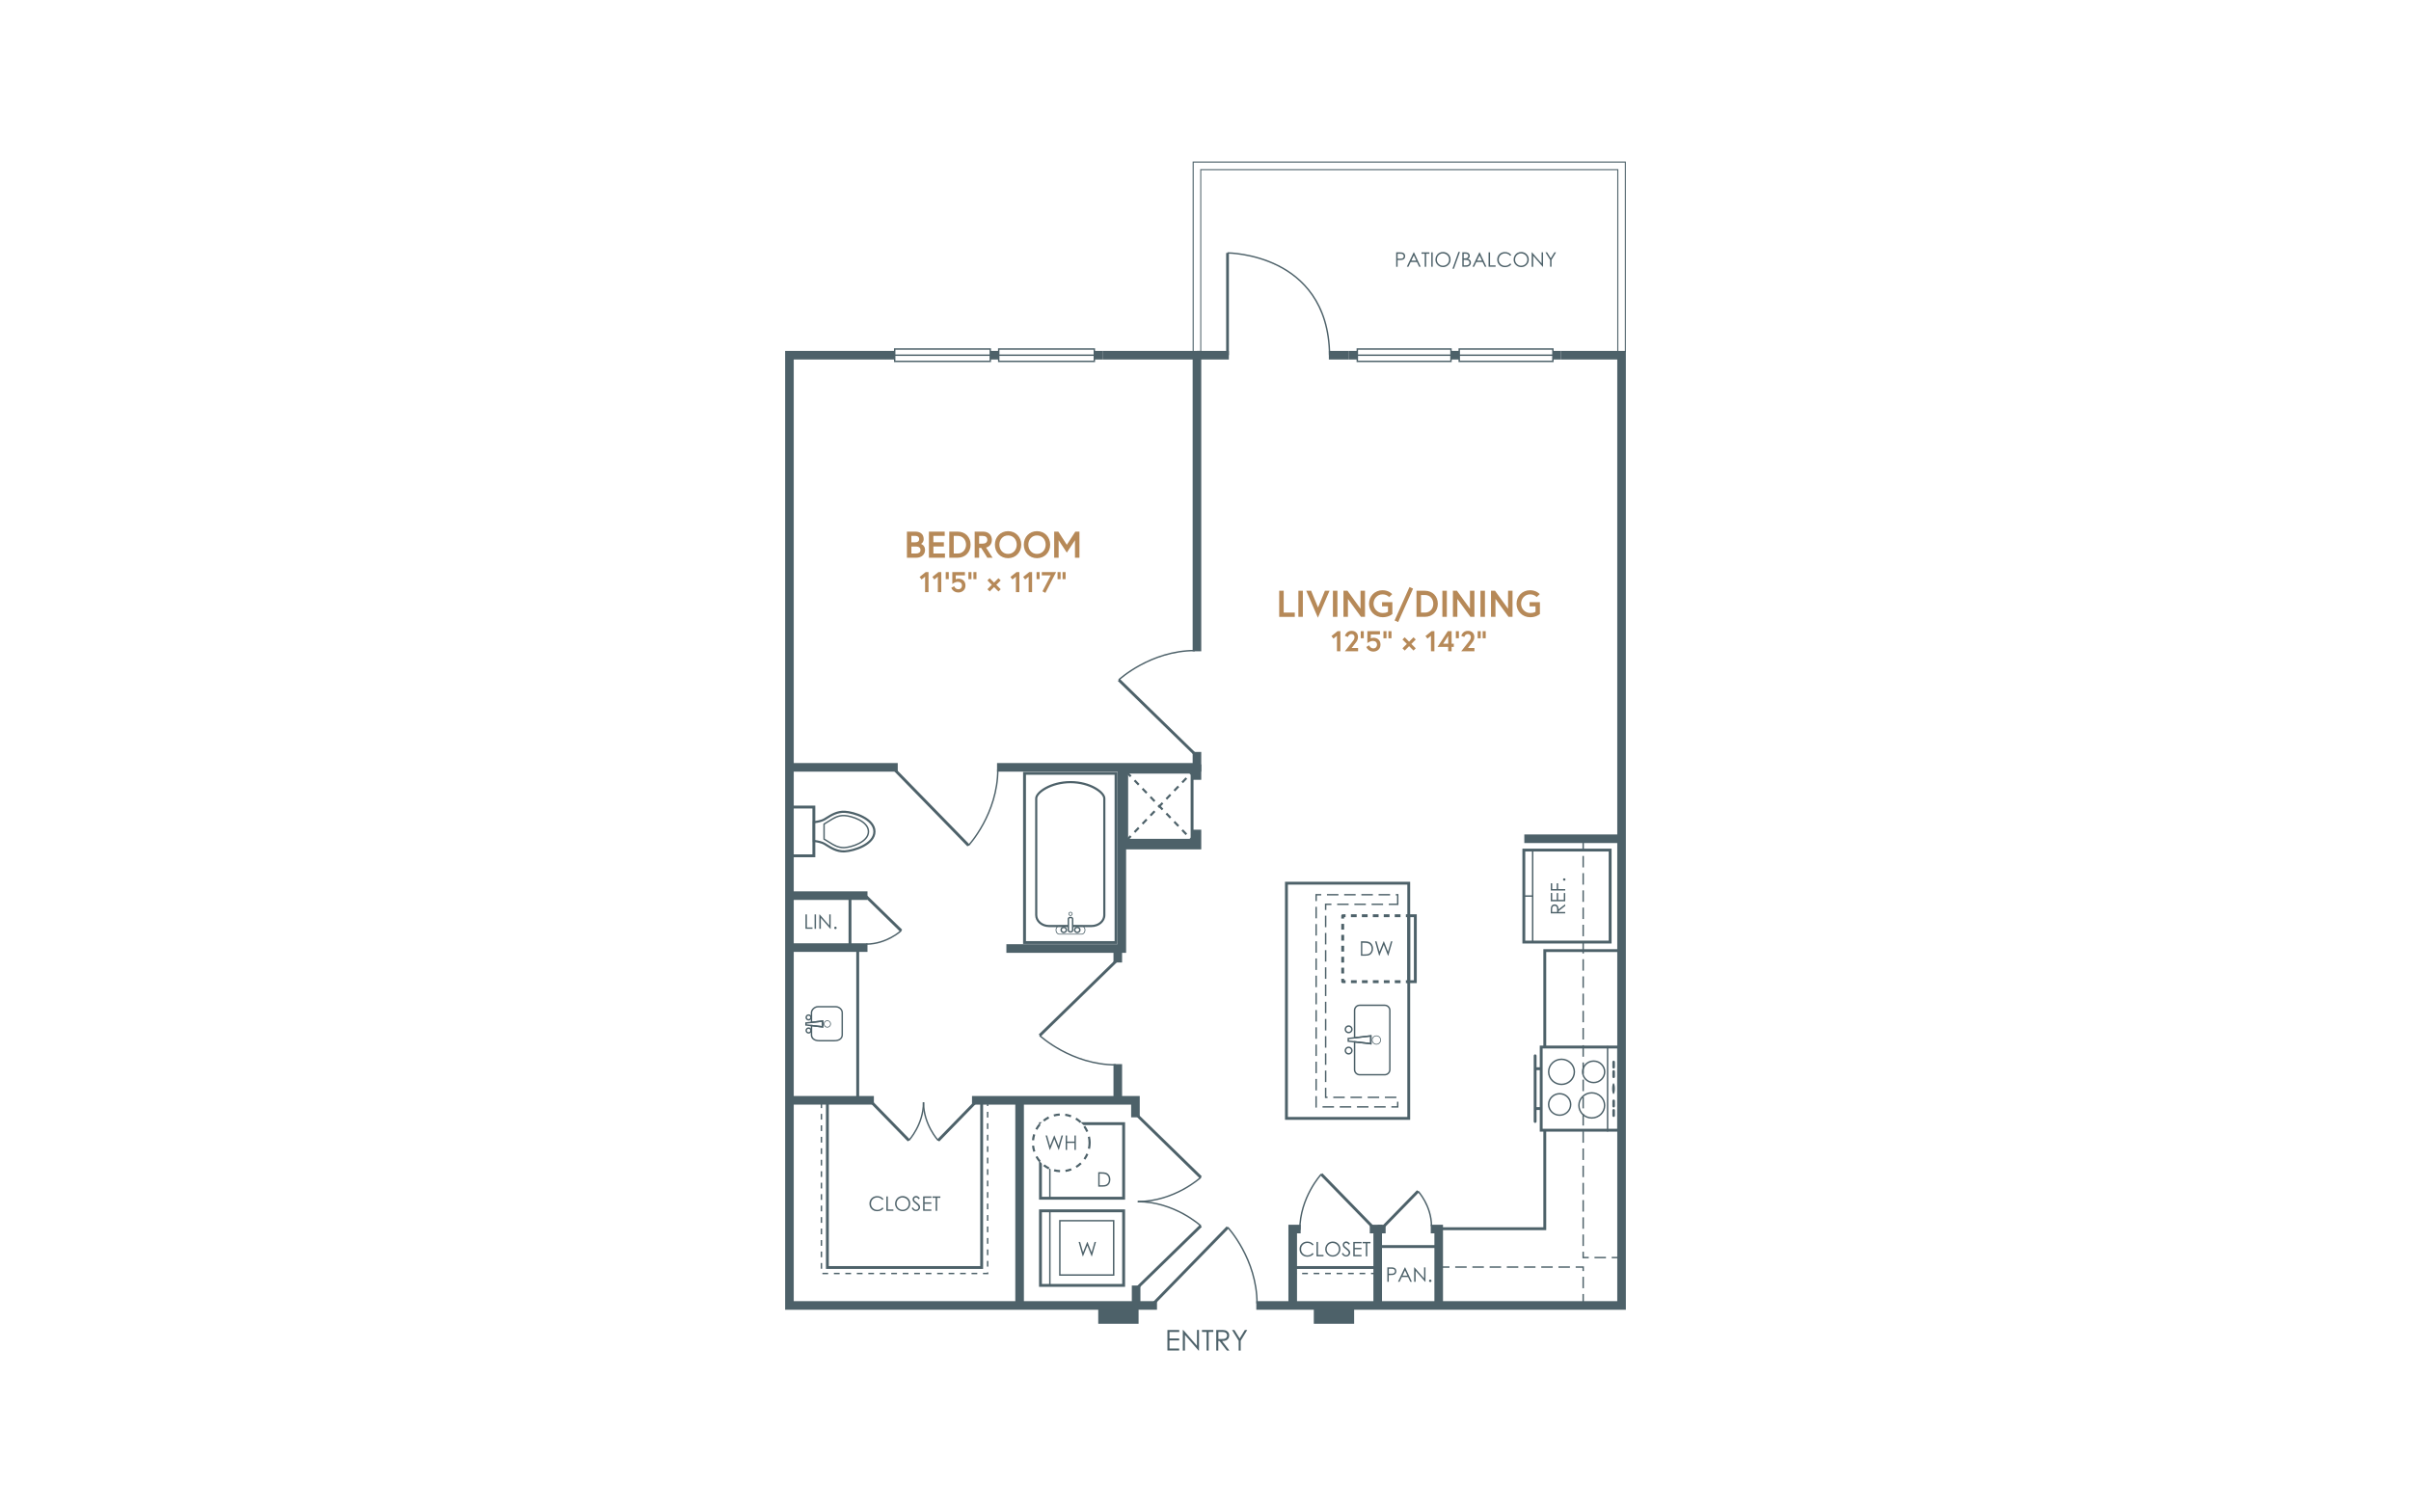 <?xml version="1.0" encoding="UTF-8"?><svg id="Layer_1" xmlns="http://www.w3.org/2000/svg" viewBox="0 0 998 626"><rect x="-15" y="-13" width="1028" height="652" style="fill:#fff; stroke-width:0px;"/><g id="Color_Items"><polygon points="497.03 145.55 497.03 70.24 669.65 70.24 669.65 145.55 672.79 145.55 672.79 67.11 493.89 67.11 493.89 145.55 497.03 145.55" style="fill:#fff; stroke-width:0px;"/><path d="M673,145.77h-3.56v-75.32h-172.2v75.32h-3.56v-78.88h179.32v78.88ZM669.87,145.34h2.71v-78.01h-178.46v78.01h2.71v-75.32h173.05v75.32Z" style="fill:#4d6169; stroke-width:0px;"/><rect x="385.02" y="463.64" width="22.04" height="1.19" transform="translate(-212.85 424.01) rotate(-45.75)" style="fill:#4d6169; stroke-width:0px;"/><path d="M388.13,472.33c-.06-.06-6.16-6.66-6.16-15.99h.59c0,9.09,5.94,15.52,6,15.59l-.43.41Z" style="fill:#4d6169; stroke-width:0px;"/><rect x="367.91" y="453.22" width="1.19" height="22.04" transform="translate(-219.43 389.14) rotate(-44.28)" style="fill:#4d6169; stroke-width:0px;"/><path d="M376.41,472.33l-.43-.41c.06-.06,6-6.5,6-15.59h.59c0,9.33-6.1,15.93-6.16,15.99Z" style="fill:#4d6169; stroke-width:0px;"/><path d="M569.75,432.45c-1.04,0-1.89-.85-1.89-1.89s.85-1.89,1.89-1.89,1.89.85,1.89,1.89-.85,1.89-1.89,1.89ZM569.75,428.96c-.88,0-1.6.72-1.6,1.6s.72,1.6,1.6,1.6,1.6-.72,1.6-1.6-.72-1.6-1.6-1.6Z" style="fill:#4d6169; stroke-width:0px;"/><path d="M558.24,436.57c-.91,0-1.65-.74-1.65-1.65s.74-1.65,1.65-1.65,1.65.74,1.65,1.65-.74,1.65-1.65,1.65ZM558.24,433.86c-.58,0-1.06.47-1.06,1.06s.47,1.06,1.06,1.06,1.06-.47,1.06-1.06-.47-1.06-1.06-1.06Z" style="fill:#4d6169; stroke-width:0px;"/><path d="M558.24,427.77c-.91,0-1.65-.74-1.65-1.65s.74-1.65,1.65-1.65,1.65.74,1.65,1.65-.74,1.65-1.65,1.65ZM558.24,425.06c-.58,0-1.06.47-1.06,1.06s.47,1.06,1.06,1.06,1.06-.47,1.06-1.06-.47-1.06-1.06-1.06Z" style="fill:#4d6169; stroke-width:0px;"/><path d="M573.2,445.22h-10.39c-1.32,0-2.4-1.08-2.4-2.4v-11.86l6.72.77v-2.56l-6.72.78v-11.68c0-1.32,1.08-2.4,2.4-2.4h10.39c1.32,0,2.4,1.08,2.4,2.4v24.55c0,1.32-1.08,2.4-2.4,2.4ZM561.01,431.63v11.2c0,.99.81,1.8,1.8,1.8h10.39c1,0,1.81-.81,1.81-1.8v-24.55c0-1-.81-1.81-1.81-1.81h-10.39c-.99,0-1.8.81-1.8,1.81v11.02l6.72-.78v3.9l-6.72-.77Z" style="fill:#4d6169; stroke-width:0px;"/><polygon points="560.68 431.6 557.79 431.28 557.79 429.67 560.68 429.33 560.75 429.92 558.39 430.19 558.39 430.74 560.75 431.01 560.68 431.6" style="fill:#4d6169; stroke-width:0px;"/><polygon points="567.73 432.41 560.68 431.6 560.75 431.01 567.14 431.75 567.14 429.18 560.75 429.92 560.68 429.33 567.73 428.52 567.73 432.41" style="fill:#4d6169; stroke-width:0px;"/><rect x="581.95" y="405.81" width="1.19" height="1.19" style="fill:#4d6169; stroke-width:0px;"/><path d="M579.68,406.99h-2.27s-.06-.02-.06-.06v-1.07s.02-.06.06-.06h2.27s.06.02.06.06v1.07s-.02.06-.06.06ZM575.15,406.99h-2.27s-.06-.02-.06-.06v-1.07s.02-.06.06-.06h2.27s.06.02.06.06v1.07s-.02.06-.06.06ZM570.61,406.99h-2.27s-.06-.02-.06-.06v-1.07s.02-.06.06-.06h2.27s.06.02.06.06v1.07s-.02.06-.06.06ZM566.08,406.99h-2.27s-.06-.02-.06-.06v-1.07s.02-.06.06-.06h2.27s.06.02.06.06v1.07s-.02.06-.06.06ZM561.54,406.99h-2.27s-.06-.02-.06-.06v-1.07s.02-.06.06-.06h2.27s.06.02.06.06v1.07s-.02.06-.06.06Z" style="fill:#4d6169; stroke-width:0px;"/><path d="M556.98,406.99h-1.19c-.33,0-.59-.27-.59-.59v-1.19h1.19v.59h.59v1.19Z" style="fill:#4d6169; stroke-width:0px;"/><path d="M556.33,403h-1.07s-.06-.02-.06-.06v-2.27s.02-.06.06-.06h1.07s.06.02.06.06v2.27s-.02.06-.06.06ZM556.33,398.47h-1.07s-.06-.02-.06-.06v-2.27s.02-.06.06-.06h1.07s.06.02.06.06v2.27s-.02.06-.06.06ZM556.33,393.93h-1.07s-.06-.02-.06-.06v-2.27s.02-.06.06-.06h1.07s.06.02.06.06v2.27s-.02.06-.06.06ZM556.33,389.4h-1.07s-.06-.02-.06-.06v-2.27s.02-.06.06-.06h1.07s.06.02.06.06v2.27s-.02.06-.06.06ZM556.33,384.86h-1.07s-.06-.02-.06-.06v-2.27s.02-.06.06-.06h1.07s.06.02.06.06v2.27s-.02.06-.06.06Z" style="fill:#4d6169; stroke-width:0px;"/><path d="M556.39,380.28h-1.19v-1.19c0-.33.27-.59.59-.59h1.19v1.19h-.59v.59Z" style="fill:#4d6169; stroke-width:0px;"/><path d="M579.66,379.69h-2.27s-.06-.02-.06-.06v-1.07s.02-.06.06-.06h2.27s.06.02.06.06v1.07s-.02.06-.06.06ZM575.12,379.69h-2.27s-.06-.02-.06-.06v-1.07s.02-.06.06-.06h2.27s.06.02.06.06v1.07s-.02.06-.06.06ZM570.59,379.69h-2.27s-.06-.02-.06-.06v-1.07s.02-.06.06-.06h2.27s.06.02.06.06v1.07s-.02.06-.06.06ZM566.05,379.69h-2.27s-.06-.02-.06-.06v-1.07s.02-.06.06-.06h2.27s.06.02.06.06v1.07s-.02.06-.06.06ZM561.52,379.69h-2.27s-.06-.02-.06-.06v-1.07s.02-.06.06-.06h2.27s.06.02.06.06v1.07s-.02.06-.06.06Z" style="fill:#4d6169; stroke-width:0px;"/><rect x="581.95" y="378.5" width="1.19" height="1.19" style="fill:#4d6169; stroke-width:0px;"/><path d="M586.45,406.99h-3.91v-28.49h3.91v28.49ZM583.73,405.81h1.53v-26.12h-1.53v26.12Z" style="fill:#4d6169; stroke-width:0px;"/><path d="M563.34,395.65v-5.97h1.23c.89,0,1.54.07,1.95.21.58.2,1.03.56,1.35,1.06.32.5.49,1.09.49,1.79,0,.59-.13,1.13-.39,1.58-.26.45-.59.8-1.01,1.01s-.99.32-1.73.32h-1.9.01ZM563.91,395.1h.69c.82,0,1.4-.05,1.72-.15.45-.14.81-.4,1.06-.78s.38-.84.38-1.39-.14-1.07-.42-1.47-.66-.69-1.16-.84c-.37-.12-.99-.17-1.85-.17h-.43v4.82h.01Z" style="fill:#4d6169; stroke-width:0px;"/><path d="M569.18,389.69h.62l1.22,4.3,1.71-4.3h.12l1.69,4.3,1.23-4.3h.61l-1.71,5.97h-.11l-1.77-4.51-1.8,4.51h-.11l-1.7-5.97h0Z" style="fill:#4d6169; stroke-width:0px;"/><path d="M583.72,463.59h-51.81v-98.55h51.81v98.55ZM533.1,462.4h49.44v-96.18h-49.44v96.18h0Z" style="fill:#4d6169; stroke-width:0px;"/><path d="M578.86,458.53h-2.92v-.59h2.33v-1.83h.59v2.42ZM573.57,458.53h-4.75v-.59h4.75v.59ZM566.45,458.53h-4.75v-.59h4.75v.59ZM559.32,458.53h-4.75v-.59h4.75v.59ZM552.2,458.53h-4.75v-.59h4.75v.59ZM545.08,458.53h-.59v-4.75h.59v4.75ZM578.01,454.59h-4.75v-.59h4.75v.59ZM570.89,454.59h-4.75v-.59h4.75v.59ZM563.76,454.59h-4.75v-.59h4.75v.59ZM556.64,454.59h-4.75v-.59h4.75v.59ZM549.52,454.59h-1.08v-4.26h.59v3.67h.49v.59ZM545.09,451.41h-.59v-4.75h.59v4.75ZM549.03,447.95h-.59v-4.75h.59v4.75ZM545.09,444.28h-.59v-4.75h.59v4.75ZM549.03,440.83h-.59v-4.75h.59v4.75ZM545.09,437.16h-.59v-4.75h.59v4.75ZM549.03,433.71h-.59v-4.75h.59v4.75ZM545.09,430.04h-.59v-4.75h.59v4.75ZM549.03,426.58h-.59v-4.75h.59v4.75ZM545.09,422.91h-.59v-4.75h.59v4.75ZM549.03,419.46h-.59v-4.75h.59v4.75ZM545.09,415.79h-.59v-4.75h.59v4.75ZM549.03,412.34h-.59v-4.75h.59v4.75ZM545.09,408.67h-.59v-4.75h.59v4.75ZM549.03,405.21h-.59v-4.75h.59v4.75ZM545.09,401.54h-.59v-4.75h.59v4.75ZM549.03,398.09h-.59v-4.75h.59v4.75ZM545.09,394.42h-.59v-4.75h.59v4.75ZM549.03,390.97h-.59v-4.75h.59v4.75ZM545.09,387.3h-.59v-4.75h.59v4.75ZM549.03,383.84h-.59v-4.75h.59v4.75ZM545.09,380.17h-.59v-4.75h.59v4.75ZM549.03,376.72h-.59v-2.65h2.69v.59h-2.1v2.05ZM578.86,374.66h-3.99v-.59h3.4v-3.36h-.5v-.59h1.09v4.55ZM572.5,374.66h-4.75v-.59h4.75v.59ZM565.38,374.66h-4.75v-.59h4.75v.59ZM558.25,374.66h-4.75v-.59h4.75v.59ZM545.09,373.05h-.59v-2.93h2.41v.59h-1.82v2.34ZM575.4,370.71h-4.75v-.59h4.75v.59ZM568.27,370.71h-4.75v-.59h4.75v.59ZM561.15,370.71h-4.75v-.59h4.75v.59ZM554.03,370.71h-4.75v-.59h4.75v.59Z" style="fill:#4d6169; stroke-width:0px;"/><path d="M462.55,390.79h-39.06v-71.23h39.06v71.23ZM424.68,389.6h36.69v-68.86h-36.69v68.86Z" style="fill:#4d6169; stroke-width:0px;"/><path d="M447.72,386.88h-9.2c-.86,0-1.56-.83-1.56-1.86s.7-1.86,1.56-1.86h3.79v.3h-3.79c-.7,0-1.26.7-1.26,1.56s.57,1.56,1.26,1.56h9.2c.69,0,1.25-.7,1.25-1.56s-.56-1.56-1.25-1.56h-3.75v-.3h3.75c.85,0,1.55.83,1.55,1.86s-.7,1.86-1.55,1.86Z" style="fill:#4d6169; stroke-width:0px;"/><path d="M451.8,383.81h-7.79v-.89h7.79c2.69,0,4.87-1.83,4.87-4.08v-48.31c0-2.16-5.73-6.3-13.56-6.3s-13.73,4.14-13.73,6.3v48.31c0,2.25,2.18,4.08,4.86,4.08h7.99v.89h-7.99c-3.17,0-5.75-2.23-5.75-4.97v-48.31c0-2.83,6.28-7.19,14.62-7.19s14.45,4.36,14.45,7.19v48.31c0,2.74-2.59,4.97-5.76,4.97Z" style="fill:#4d6169; stroke-width:0px;"/><path d="M443.12,386.11c-.65,0-1.18-.45-1.18-1.01v-4.67c0-.54.48-.91,1.18-.91s1.18.38,1.18.91v4.67c0,.56-.53,1.01-1.18,1.01ZM443.12,380.11c-.28,0-.58.1-.58.32v4.67c0,.23.27.42.58.42s.58-.19.58-.42v-4.67c0-.22-.3-.32-.58-.32Z" style="fill:#4d6169; stroke-width:0px;"/><path d="M445.91,386.32c-.76,0-1.38-.61-1.38-1.35s.62-1.35,1.38-1.35,1.39.61,1.39,1.35-.62,1.35-1.39,1.35ZM445.91,384.21c-.43,0-.78.34-.78.76s.34.76.78.76.8-.34.8-.76-.36-.76-.8-.76Z" style="fill:#4d6169; stroke-width:0px;"/><path d="M440.32,386.32c-.76,0-1.38-.61-1.38-1.35s.62-1.35,1.38-1.35,1.39.61,1.39,1.35-.62,1.35-1.39,1.35ZM440.32,384.21c-.43,0-.78.34-.78.76s.34.76.78.76.8-.34.8-.76-.36-.76-.8-.76Z" style="fill:#4d6169; stroke-width:0px;"/><path d="M443.12,379.16c-.47,0-.86-.38-.86-.84s.39-.84.86-.84.86.38.86.84-.39.84-.86.84ZM443.12,377.78c-.31,0-.56.24-.56.54s.25.54.56.54.56-.24.56-.54-.25-.54-.56-.54Z" style="fill:#4d6169; stroke-width:0px;"/><path d="M349.24,352.91c-3.1,0-5.42-1.47-7.31-2.66-.26-.16-.5-.32-.74-.46h0c-1.31-.81-3.28-1.1-4.34-1.2l-.4-.04v-8.59l.4-.04c1.06-.1,3.03-.39,4.34-1.19.24-.15.48-.3.74-.46,1.99-1.25,4.46-2.82,7.83-2.65,3.72.18,12.65,2.93,12.65,8.64s-8.93,8.43-12.65,8.62c-.17,0-.35.01-.52.01ZM341.65,349.03c.24.15.49.3.75.47,1.89,1.19,4.24,2.64,7.3,2.51,3.36-.18,11.81-2.73,11.81-7.74s-8.45-7.58-11.81-7.75c-3.11-.15-5.43,1.32-7.31,2.51-.26.16-.51.32-.75.47-1.26.77-2.98,1.12-4.32,1.28v6.97c1.34.16,3.06.51,4.32,1.28Z" style="fill:#4d6169; stroke-width:0px;"/><path d="M337.48,354.88h-10.7v-21.37h10.7v21.37ZM327.97,353.7h8.32v-19h-8.32v19Z" style="fill:#4d6169; stroke-width:0px;"/><path d="M349.19,351.2c-2.5,0-4.38-1.19-5.9-2.15-.2-.13-.39-.25-.58-.36-1.65-1.01-1.75-1.07-1.75-1.07l-.14-.09v-6.53l.13-.09s.11-.07,1.76-1.07c.19-.12.39-.24.59-.37,1.61-1.01,3.58-2.28,6.31-2.13,3,.16,10.18,2.37,10.18,6.93s-7.19,6.77-10.18,6.92c-.14,0-.28.01-.42.01ZM341.41,347.2c.19.11.62.38,1.6.98h0c.19.12.39.24.59.37,1.54.97,3.45,2.18,5.97,2.05,2.74-.14,9.62-2.23,9.62-6.33s-6.88-6.2-9.62-6.34c-2.52-.13-4.43,1.07-5.96,2.04-.21.13-.41.26-.6.37-.99.6-1.42.87-1.6.98v5.88Z" style="fill:#4d6169; stroke-width:0px;"/><path d="M355.63,456.11h-29.44v-64.41h29.44v64.41ZM327.37,454.92h27.07v-62.03h-27.07v62.03Z" style="fill:#4d6169; stroke-width:0px;"/><path d="M345.44,431.13h-6.36c-2.11,0-3.48-1.07-3.48-2.72v-4.18l4.61.53v-1.72l-4.61.53v-4.38c-.01-1.22,1.37-2.72,2.99-2.72h7.33c1.57,0,3,1.3,3,2.72v9.21c0,1.65-1.37,2.72-3.48,2.72ZM336.2,424.9v3.51c0,1.57,1.49,2.13,2.89,2.13h6.36c1.39,0,2.89-.56,2.89-2.13v-9.21c0-1.11-1.15-2.13-2.41-2.13h-7.33c-1.24,0-2.34,1.12-2.41,2.04v.1s0,3.7,0,3.7l4.61-.53v3.05l-4.61-.53Z" style="fill:#4d6169; stroke-width:0px;"/><polygon points="335.86 424.86 333.32 424.57 333.32 423.24 335.86 422.95 335.93 423.54 333.92 423.77 333.92 424.04 335.93 424.27 335.86 424.86" style="fill:#4d6169; stroke-width:0px;"/><polygon points="340.8 425.43 335.86 424.86 335.93 424.27 340.21 424.77 340.21 423.04 335.93 423.54 335.86 422.95 340.8 422.38 340.8 425.43" style="fill:#4d6169; stroke-width:0px;"/><path d="M342.46,425.4c-.83,0-1.5-.67-1.5-1.5s.67-1.5,1.5-1.5,1.5.67,1.5,1.5-.67,1.5-1.5,1.5ZM342.46,422.69c-.66,0-1.21.54-1.21,1.2s.54,1.21,1.21,1.21,1.2-.54,1.2-1.21-.54-1.2-1.2-1.2Z" style="fill:#4d6169; stroke-width:0px;"/><path d="M334.7,422.49c-.71,0-1.29-.58-1.29-1.29s.58-1.29,1.29-1.29,1.29.58,1.29,1.29-.58,1.29-1.29,1.29ZM334.7,420.49c-.38,0-.7.32-.7.7s.32.7.7.7.7-.32.7-.7-.32-.7-.7-.7Z" style="fill:#4d6169; stroke-width:0px;"/><path d="M334.7,427.9c-.71,0-1.29-.58-1.29-1.29s.58-1.29,1.29-1.29,1.29.58,1.29,1.29-.58,1.29-1.29,1.29ZM334.7,425.91c-.38,0-.7.32-.7.7s.32.7.7.7.7-.32.7-.7-.32-.7-.7-.7Z" style="fill:#4d6169; stroke-width:0px;"/><polygon points="573.31 508 572.46 507.17 586.55 492.72 587.4 493.55 573.31 508" style="fill:#4d6169; stroke-width:0px;"/><path d="M592.83,507.59h-.59c0-8.3-5.42-14.19-5.48-14.25l.43-.41c.06.06,5.64,6.11,5.64,14.65Z" style="fill:#4d6169; stroke-width:0px;"/><rect x="365.21" y="368.16" width="1.19" height="20.17" transform="translate(-160.38 375.79) rotate(-45.69)" style="fill:#4d6169; stroke-width:0px;"/><path d="M358.57,391.14v-.59c8.3,0,14.19-5.42,14.25-5.48l.41.43c-.06.06-6.11,5.64-14.65,5.64Z" style="fill:#4d6169; stroke-width:0px;"/><rect x="470.83" y="523.26" width="44" height="1.19" transform="translate(-226.3 511.36) rotate(-45.75)" style="fill:#4d6169; stroke-width:0px;"/><path d="M520.62,539.62h-.59c0-18.25-11.93-31.19-12.05-31.32l.43-.41c.12.13,12.21,13.23,12.21,31.72Z" style="fill:#4d6169; stroke-width:0px;"/><rect x="483.42" y="456.44" width="1.19" height="36.45" transform="translate(-193.74 489.7) rotate(-45.71)" style="fill:#4d6169; stroke-width:0px;"/><path d="M470.96,497.73v-.59c15.1,0,25.8-9.86,25.9-9.96l.41.43c-.11.1-10.97,10.12-26.31,10.12Z" style="fill:#4d6169; stroke-width:0px;"/><rect x="465.79" y="519.62" width="36.45" height="1.19" transform="translate(-225.68 485.31) rotate(-44.25)" style="fill:#4d6169; stroke-width:0px;"/><path d="M496.86,507.71c-.11-.1-10.81-9.96-25.9-9.96v-.59c15.34,0,26.2,10.02,26.31,10.12l-.41.43Z" style="fill:#4d6169; stroke-width:0px;"/><path d="M465.71,496.64h-35.62v-32.06h35.62v32.06ZM431.28,495.45h33.24v-29.68h-33.24v29.68Z" style="fill:#4d6169; stroke-width:0px;"/><rect x="434.28" y="464.98" width=".59" height="31.12" style="fill:#4d6169; stroke-width:0px;"/><path d="M454.6,491.25v-5.97h1.23c.89,0,1.54.07,1.95.21.58.2,1.03.56,1.35,1.06.32.5.49,1.09.49,1.79,0,.59-.13,1.13-.39,1.58-.26.45-.59.8-1.01,1.01s-.99.32-1.73.32h-1.9.01ZM455.18,490.68h.69c.82,0,1.4-.05,1.72-.15.45-.14.81-.4,1.06-.78s.38-.84.38-1.39-.14-1.07-.42-1.47-.66-.69-1.16-.84c-.37-.12-.99-.17-1.85-.17h-.43v4.82h.01Z" style="fill:#4d6169; stroke-width:0px;"/><path d="M465.71,532.73h-35.62v-32.06h35.62v32.06ZM431.28,531.54h33.24v-29.68h-33.24v29.68Z" style="fill:#4d6169; stroke-width:0px;"/><path d="M461.29,528.14h-22.88v-23.08h22.88v23.08ZM439,527.54h21.69v-21.89h-21.69v21.89Z" style="fill:#4d6169; stroke-width:0px;"/><rect x="434.28" y="501.06" width=".59" height="31.12" style="fill:#4d6169; stroke-width:0px;"/><path d="M446.48,514.14h.62l1.22,4.3,1.71-4.3h.12l1.69,4.3,1.23-4.3h.61l-1.71,5.97h-.11l-1.77-4.51-1.8,4.51h-.11l-1.7-5.97h0Z" style="fill:#4d6169; stroke-width:0px;"/><path d="M451.02,473.12c0,6.48-5.26,11.73-11.73,11.73s-11.73-5.26-11.73-11.73,5.25-11.73,11.73-11.73,11.73,5.26,11.73,11.73" style="fill:#fff; stroke-width:0px;"/><path d="M438.71,485.28c-.83-.04-1.65-.15-2.43-.36h-.06s.23-.88.23-.88h.06c.72.2,1.48.31,2.26.34l.05.06-.04.78h-.06v.05ZM441.11,485.16l-.14-.88h.06c.75-.12,1.5-.32,2.21-.58l.05-.02.32.84h-.06c-.76.3-1.56.51-2.37.63h-.06ZM434.02,484.09l-.06-.02c-.72-.36-1.42-.78-2.09-1.3l-.04-.03.53-.7.05.03c.62.46,1.27.87,1.94,1.2l.06.02-.39.8ZM445.7,483.47l-.47-.76.05-.02c.65-.4,1.26-.88,1.8-1.4l.04-.03.62.64-.04.03c-.59.57-1.25,1.08-1.95,1.51l-.05.04ZM430.13,481.12l-.04-.04c-.55-.63-1.02-1.31-1.41-2.02l-.04-.05.78-.43.02.05c.37.65.82,1.28,1.31,1.86l.04.03-.66.58ZM449.27,480.11l-.74-.51.04-.05c.43-.62.8-1.28,1.1-1.98v-.07l.82.4h0c-.33.77-.72,1.5-1.2,2.16l-.02.05ZM427.71,476.87v-.06c-.26-.78-.44-1.59-.52-2.4v-.06l.88-.1v.06c.1.76.25,1.51.47,2.23l.02.07h-.06l-.8.25ZM451.21,475.63l-.88-.18v-.06c.17-.74.25-1.5.25-2.27v-.06h.89v.06c0,.82-.08,1.65-.25,2.45v.06ZM450.57,473.06v-.06c0-.76-.08-1.52-.25-2.26v-.06s.87-.19.87-.19v.06c.18.81.27,1.63.29,2.45v.06h-.9ZM428.05,472.09l-.88-.08v-.06c.08-.82.24-1.63.49-2.41v-.05s.87.26.87.26l-.02.05c-.21.72-.37,1.48-.44,2.24v.05ZM449.65,468.62l-.02-.05c-.31-.7-.69-1.36-1.13-1.98v-.06l.74-.53v.1c.47.67.88,1.38,1.21,2.13l.02.05-.82.36ZM429.37,467.75l-.78-.43.02-.05c.4-.72.87-1.41,1.4-2.03l.04-.05.68.58-.04.04c-.49.58-.93,1.22-1.29,1.89l-.02.05ZM447.03,464.92l-.04-.05c-.56-.51-1.16-.97-1.82-1.38l-.05-.02.46-.76.05.02c.71.44,1.37.94,1.96,1.5l.04.03-.61.65ZM432.35,464.36l-.62-.78.05-.03c.65-.51,1.35-.95,2.08-1.32l.05-.02.4.8-.05.02c-.68.34-1.32.75-1.91,1.21v.13ZM443.18,462.52h-.05c-.71-.27-1.46-.46-2.21-.57v-.05h-.05l.12-.84h.06c.81.13,1.62.33,2.39.61l.05.02-.31.83ZM436.34,462.23l-.24-.87h.06c.78-.23,1.6-.36,2.43-.4h.05l.06.89h-.06c-.76.05-1.52.17-2.26.36l-.05.02Z" style="fill:#4d6169; stroke-width:0px;"/><path d="M432.81,470.08h.62l1.22,4.3,1.71-4.3h.12l1.69,4.3,1.23-4.3h.61l-1.71,5.97h-.11l-1.77-4.51-1.8,4.51h-.11l-1.7-5.97h0Z" style="fill:#4d6169; stroke-width:0px;"/><path d="M441.12,470.08h.59v2.51h3.04v-2.51h.59v5.97h-.59v-2.88h-3.04v2.88h-.59v-5.97Z" style="fill:#4d6169; stroke-width:0px;"/><polygon points="406.94 525.32 341.89 525.32 341.89 455.51 343.08 455.51 343.08 524.14 405.75 524.14 405.75 455.51 406.94 455.51 406.94 525.32" style="fill:#4d6169; stroke-width:0px;"/><path d="M409.11,527.5h-2.22v-.59h1.63v-.15h.59v.75ZM404.53,527.5h-2.37v-.59h2.37v.59ZM399.78,527.5h-2.37v-.59h2.37v.59ZM395.03,527.5h-2.37v-.59h2.37v.59ZM390.29,527.5h-2.37v-.59h2.37v.59ZM385.54,527.5h-2.37v-.59h2.37v.59ZM380.79,527.5h-2.37v-.59h2.37v.59ZM376.04,527.5h-2.37v-.59h2.37v.59ZM371.29,527.5h-2.37v-.59h2.37v.59ZM366.54,527.5h-2.37v-.59h2.37v.59ZM361.79,527.5h-2.37v-.59h2.37v.59ZM357.04,527.5h-2.37v-.59h2.37v.59ZM352.29,527.5h-2.37v-.59h2.37v.59ZM347.55,527.5h-2.37v-.59h2.37v.59ZM342.8,527.5h-2.37v-.59h2.37v.59ZM340.31,525.23h-.59v-2.37h.59v2.37ZM409.11,524.37h-.59v-2.37h.59v2.37ZM340.31,520.48h-.59v-2.37h.59v2.37ZM409.11,519.62h-.59v-2.37h.59v2.37ZM340.31,515.73h-.59v-2.37h.59v2.37ZM409.11,514.88h-.59v-2.37h.59v2.37ZM340.31,510.98h-.59v-2.37h.59v2.37ZM409.11,510.13h-.59v-2.37h.59v2.37ZM340.31,506.23h-.59v-2.37h.59v2.37ZM409.11,505.38h-.59v-2.37h.59v2.37ZM340.31,501.48h-.59v-2.37h.59v2.37ZM409.11,500.63h-.59v-2.37h.59v2.37ZM340.31,496.74h-.59v-2.37h.59v2.37ZM409.11,495.88h-.59v-2.37h.59v2.37ZM340.31,491.99h-.59v-2.37h.59v2.37ZM409.11,491.13h-.59v-2.37h.59v2.37ZM340.31,487.24h-.59v-2.37h.59v2.37ZM409.11,486.38h-.59v-2.37h.59v2.37ZM340.31,482.49h-.59v-2.37h.59v2.37ZM409.11,481.63h-.59v-2.37h.59v2.37ZM340.31,477.74h-.59v-2.37h.59v2.37ZM409.11,476.88h-.59v-2.37h.59v2.37ZM340.31,472.99h-.59v-2.37h.59v2.37ZM409.11,472.14h-.59v-2.37h.59v2.37ZM340.31,468.24h-.59v-2.37h.59v2.37ZM409.11,467.39h-.59v-2.37h.59v2.37ZM340.31,463.49h-.59v-2.37h.59v2.37ZM409.11,462.64h-.59v-2.37h.59v2.37ZM340.31,458.74h-.59v-2.37h.59v2.37ZM409.11,457.89h-.59v-2.37h.59v2.37Z" style="fill:#4d6169; stroke-width:0px;"/><rect x="413.41" y="144.49" width="39.57" height="5.12" style="fill:#fff; stroke-width:0px;"/><rect x="370.34" y="144.49" width="39.57" height="5.12" style="fill:#fff; stroke-width:0px;"/><path d="M453.28,149.9h-40.16v-5.71h40.16v5.71ZM413.71,149.31h38.98v-4.52h-38.98v4.52Z" style="fill:#4d6169; stroke-width:0px;"/><rect x="413.41" y="146.75" width="39.57" height=".59" style="fill:#4d6169; stroke-width:0px;"/><path d="M410.21,149.9h-40.16v-5.71h40.16v5.71ZM370.64,149.31h38.98v-4.52h-38.98v4.52Z" style="fill:#4d6169; stroke-width:0px;"/><rect x="370.34" y="146.75" width="39.57" height=".59" style="fill:#4d6169; stroke-width:0px;"/><rect x="409.91" y="145.27" width="3.5" height="3.56" style="fill:#4d6169; stroke-width:0px;"/><rect x="366.83" y="145.27" width="3.49" height="3.56" style="fill:#4d6169; stroke-width:0px;"/><rect x="452.89" y="145.27" width="3.49" height="3.56" style="fill:#4d6169; stroke-width:0px;"/><rect x="604.03" y="144.49" width="38.77" height="5.12" style="fill:#fff; stroke-width:0px;"/><rect x="561.84" y="144.49" width="38.77" height="5.12" style="fill:#fff; stroke-width:0px;"/><path d="M643.1,149.9h-39.37v-5.71h39.37v5.71ZM604.33,149.31h38.18v-4.52h-38.18v4.52Z" style="fill:#4d6169; stroke-width:0px;"/><rect x="604.03" y="146.75" width="38.79" height=".59" style="fill:#4d6169; stroke-width:0px;"/><path d="M600.91,149.9h-39.37v-5.71h39.37v5.71ZM562.14,149.31h38.18v-4.52h-38.18v4.52Z" style="fill:#4d6169; stroke-width:0px;"/><rect x="561.84" y="146.75" width="38.77" height=".59" style="fill:#4d6169; stroke-width:0px;"/><rect x="600.61" y="145.27" width="3.42" height="3.56" style="fill:#4d6169; stroke-width:0px;"/><rect x="558.4" y="145.27" width="3.43" height="3.56" style="fill:#4d6169; stroke-width:0px;"/><rect x="642.73" y="145.27" width="3.42" height="3.56" style="fill:#4d6169; stroke-width:0px;"/><path d="M655.63,540.44h-.59v-4.75h.59v4.75ZM655.63,533.31h-.59v-4.75h.59v4.75ZM655.63,526.19h-.59v-1.34h-2.81v-.59h3.41v1.94ZM649.85,524.85h-4.75v-.59h4.75v.59ZM642.73,524.85h-4.75v-.59h4.75v.59ZM635.6,524.85h-4.75v-.59h4.75v.59ZM628.48,524.85h-4.75v-.59h4.75v.59ZM621.36,524.85h-4.75v-.59h4.75v.59ZM614.23,524.85h-4.75v-.59h4.75v.59ZM607.11,524.85h-4.75v-.59h4.75v.59ZM599.99,524.85h-4.46v-.59h4.46v.59Z" style="fill:#4d6169; stroke-width:0px;"/><path d="M671.22,520.91h-4.07v-.59h4.07v.59ZM664.77,520.91h-4.75v-.59h4.75v.59ZM657.65,520.91h-2.61v-2.73h.59v2.14h2.02v.59ZM655.63,515.81h-.59v-4.75h.59v4.75ZM655.63,508.69h-.59v-4.75h.59v4.75ZM655.63,501.57h-.59v-4.75h.59v4.75ZM655.04,494.44v-4.75h.59v4.75h-.59ZM655.63,487.32h-.59v-4.75h.59v4.75ZM655.63,480.2h-.59v-4.75h.59v4.75ZM655.63,473.07h-.59v-4.75h.59v4.75ZM655.63,465.95h-.59v-4.75h.59v4.75ZM655.63,458.83h-.59v-4.75h.59v4.75ZM655.63,451.7h-.59v-4.75h.59v4.75ZM655.63,444.58h-.59v-4.75h.59v4.75ZM655.04,437.46v-4.75h.59v4.75h-.59ZM655.63,430.33h-.59v-4.75h.59v4.75ZM655.63,423.21h-.59v-4.75h.59v4.75ZM655.63,416.09h-.59v-4.75h.59v4.75ZM655.63,408.96h-.59v-4.75h.59v4.75ZM655.63,401.84h-.59v-4.75h.59v4.75ZM655.63,394.72h-.59v-4.75h.59v4.75ZM655.63,387.59h-.59v-4.75h.59v4.75ZM655.04,380.47v-4.75h.59v4.75h-.59ZM655.63,373.35h-.59v-4.75h.59v4.75ZM655.63,366.22h-.59v-4.75h.59v4.75ZM655.63,359.1h-.59v-4.75h.59v4.75ZM655.63,351.98h-.59v-4.75h.59v4.75Z" style="fill:#4d6169; stroke-width:0px;"/><polygon points="640.04 509.26 595.53 509.26 595.53 508.07 638.85 508.07 638.85 467.9 640.04 467.9 640.04 509.26" style="fill:#4d6169; stroke-width:0px;"/><polygon points="640.04 433.47 638.85 433.47 638.85 392.94 671.22 392.94 671.22 394.12 640.04 394.12 640.04 433.47" style="fill:#4d6169; stroke-width:0px;"/><rect x="635.52" y="441.84" width="2.22" height="1.19" style="fill:#4d6169; stroke-width:0px;"/><rect x="635.52" y="458.33" width="2.22" height="1.19" style="fill:#4d6169; stroke-width:0px;"/><path d="M635.45,464.87c-.33,0-.59-.27-.59-.59v-27.2c0-.33.27-.59.59-.59s.59.27.59.59v27.2c0,.33-.27.59-.59.59Z" style="fill:#4d6169; stroke-width:0px;"/><path d="M670.6,468.48h-33.24v-35.62h33.24v35.62ZM638.55,467.29h30.87v-33.24h-30.87v33.24Z" style="fill:#4d6169; stroke-width:0px;"/><rect x="665.14" y="433.06" width=".59" height="35.38" style="fill:#4d6169; stroke-width:0px;"/><path d="M668.48,457.89v-2.11c0-.33-.24-.59-.53-.59s-.53.26-.53.59v2.11c0,.33.24.59.53.59s.53-.26.53-.59" style="fill:#4d6169; stroke-width:0px;"/><path d="M668.48,461.82v-2.11c0-.33-.24-.59-.53-.59s-.53.26-.53.59v2.11c0,.33.24.59.53.59s.53-.26.53-.59" style="fill:#4d6169; stroke-width:0px;"/><path d="M668.48,441.8v-2.11c0-.33-.24-.59-.53-.59s-.53.26-.53.59v2.11c0,.33.24.59.53.59s.53-.26.53-.59" style="fill:#4d6169; stroke-width:0px;"/><path d="M668.48,445.73v-2.11c0-.33-.24-.59-.53-.59s-.53.26-.53.59v2.11c0,.33.24.59.53.59s.53-.26.53-.59" style="fill:#4d6169; stroke-width:0px;"/><path d="M645.6,461.97c-2.68,0-4.86-2.13-4.86-4.74s2.18-4.75,4.86-4.75,4.86,2.13,4.86,4.75-2.18,4.74-4.86,4.74ZM645.6,453.08c-2.35,0-4.26,1.86-4.26,4.16s1.91,4.14,4.26,4.14,4.26-1.86,4.26-4.14-1.91-4.16-4.26-4.16Z" style="fill:#4d6169; stroke-width:0px;"/><path d="M658.88,463.12c-3.1,0-5.61-2.47-5.61-5.5s2.52-5.5,5.61-5.5,5.63,2.47,5.63,5.5-2.53,5.5-5.63,5.5ZM658.88,452.72c-2.77,0-5.02,2.2-5.02,4.9s2.25,4.9,5.02,4.9,5.03-2.2,5.03-4.9-2.26-4.9-5.03-4.9Z" style="fill:#4d6169; stroke-width:0px;"/><path d="M659.67,448.46c-2.68,0-4.86-2.13-4.86-4.74s2.18-4.75,4.86-4.75,4.86,2.13,4.86,4.75-2.18,4.74-4.86,4.74ZM659.67,439.57c-2.35,0-4.26,1.86-4.26,4.16s1.91,4.14,4.26,4.14,4.26-1.86,4.26-4.14-1.91-4.16-4.26-4.16Z" style="fill:#4d6169; stroke-width:0px;"/><path d="M646.36,449.22c-3.1,0-5.61-2.47-5.61-5.5s2.52-5.5,5.61-5.5,5.63,2.47,5.63,5.5-2.52,5.5-5.63,5.5ZM646.36,438.82c-2.77,0-5.02,2.2-5.02,4.9s2.25,4.9,5.02,4.9,5.03-2.2,5.03-4.9-2.26-4.9-5.03-4.9Z" style="fill:#4d6169; stroke-width:0px;"/><path d="M667.32,450.67c0-1.23.26-2.23.57-2.23s.57,1,.57,2.23-.26,2.23-.57,2.23-.57-1-.57-2.23Z" style="fill:#4d6169; stroke-width:0px;"/><path d="M667.09,390.6h-36.91v-39.27h36.91v39.27ZM631.36,389.41h34.54v-36.9h-34.54v36.9Z" style="fill:#4d6169; stroke-width:0px;"/><rect x="630.77" y="370.66" width="3.66" height=".59" style="fill:#4d6169; stroke-width:0px;"/><rect x="634.13" y="351.92" width=".59" height="38.09" style="fill:#4d6169; stroke-width:0px;"/><path d="M641.93,378.13v-1.19c0-.66.02-1.12.08-1.34.08-.36.26-.64.52-.87s.59-.33.99-.33c.32,0,.61.07.85.23s.43.37.56.65.19.68.19,1.18l2.77-2.15v.74l-2.77,2.15v.33h2.77v.59h-5.97.01ZM642.51,377.54h2.03v-1.03c0-.4-.02-.69-.11-.88-.07-.19-.2-.34-.37-.45s-.36-.17-.56-.17-.38.06-.55.17c-.17.11-.28.25-.36.43s-.11.46-.11.88v1.06h.01Z" style="fill:#4d6169; stroke-width:0px;"/><path d="M641.93,373.11v-3.42h.58v2.83h1.88v-2.8h.58v2.8h2.35v-2.8h.58v3.4h-5.97,0Z" style="fill:#4d6169; stroke-width:0px;"/><path d="M641.93,368.66v-2.99h.58v2.4h1.88v-2.4h.58v2.4h2.93v.59h-5.97,0Z" style="fill:#4d6169; stroke-width:0px;"/><path d="M647,364.1c0-.14.05-.26.14-.36s.21-.14.36-.14.26.05.36.14.14.21.14.36-.05.26-.14.36-.21.14-.36.14-.26-.05-.36-.14-.14-.21-.14-.36Z" style="fill:#4d6169; stroke-width:0px;"/><rect x="424.12" y="412.75" width="44.01" height="1.19" transform="translate(-161.86 428.55) rotate(-44.25)" style="fill:#4d6169; stroke-width:0px;"/><path d="M461.89,441.14c-18.5,0-31.59-12.09-31.72-12.21l.41-.43c.13.12,13.06,12.05,31.32,12.05v.59Z" style="fill:#4d6169; stroke-width:0px;"/><rect x="384.94" y="312.25" width="1.19" height="44.01" transform="translate(-123.85 364.1) rotate(-44.28)" style="fill:#4d6169; stroke-width:0px;"/><path d="M401.12,350.21l-.43-.41c.12-.13,12.05-13.06,12.05-31.32h.59c0,18.5-12.09,31.59-12.21,31.72Z" style="fill:#4d6169; stroke-width:0px;"/><rect x="478.27" y="274.81" width="1.19" height="44.01" transform="translate(-67.96 432.44) rotate(-45.72)" style="fill:#4d6169; stroke-width:0px;"/><path d="M463.31,281.67l-.41-.43c.13-.12,13.23-12.21,31.72-12.21v.59c-18.25,0-31.19,11.93-31.32,12.05Z" style="fill:#4d6169; stroke-width:0px;"/><rect x="507.55" y="104.7" width="1.14" height="42.34" style="fill:#4d6169; stroke-width:0px;"/><path d="M550.06,147.05c-.19-21.72-11.57-31.99-21.08-36.78-10.33-5.21-20.76-5.27-20.87-5.27v-.59c.11,0,10.66.06,21.12,5.33,9.67,4.87,21.23,15.29,21.42,37.32h-.59Z" style="fill:#4d6169; stroke-width:0px;"/><polygon points="569.02 509.62 546.5 486.51 547.35 485.68 569.87 508.79 569.02 509.62" style="fill:#4d6169; stroke-width:0px;"/><path d="M538.33,509.2h-.59c0-13.59,8.88-23.21,8.97-23.31l.43.41c-.09.09-8.81,9.55-8.81,22.9Z" style="fill:#4d6169; stroke-width:0px;"/><rect x="570.28" y="515.46" width="25.25" height="1.19" style="fill:#4d6169; stroke-width:0px;"/><rect x="351.25" y="370.78" width="1.19" height="21.51" style="fill:#4d6169; stroke-width:0px;"/><path d="M494.04,348.45h-28.24v-29.37h28.24v29.37ZM466.98,347.26h25.87v-27h-25.87v27Z" style="fill:#4d6169; stroke-width:0px;"/><path d="M493.16,348.21l-.82-.87.64-.62.82.86-.64.63ZM490.77,345.72l-1.72-1.79.64-.63,1.72,1.8-.64.62ZM487.48,342.29l-1.72-1.79.64-.62,1.72,1.79-.64.62ZM484.2,338.87l-1.72-1.8.64-.61,1.72,1.79-.64.62ZM480.91,335.44l-1.72-1.79.64-.62,1.72,1.79-.64.62ZM477.62,332.01l-1.72-1.79.64-.62,1.72,1.8-.64.61ZM474.33,328.59l-1.72-1.79.64-.62,1.72,1.79-.64.62ZM471.04,325.16l-1.72-1.79.64-.62,1.72,1.79-.64.62ZM467.75,321.74l-1.72-1.79.64-.62,1.72,1.79-.64.62Z" style="fill:#4d6169; stroke-width:0px;"/><path d="M466.67,348.21l-.64-.63,1.72-1.79.64.63-1.72,1.79ZM469.96,344.78l-.64-.62,1.72-1.79.64.62-1.72,1.79ZM473.25,341.35l-.64-.62,1.72-1.79.64.62-1.72,1.79ZM476.54,337.93l-.64-.62,1.72-1.79.64.62-1.72,1.79ZM479.83,334.5l-.64-.62,1.72-1.79.64.62-1.72,1.79ZM483.11,331.08l-.64-.62,1.72-1.79.64.61-1.72,1.8ZM486.4,327.65l-.64-.62,1.72-1.79.64.62-1.72,1.79ZM489.69,324.23l-.64-.62,1.72-1.79.64.61-1.72,1.8ZM492.98,320.8l-.64-.62.82-.85.64.62-.82.85Z" style="fill:#4d6169; stroke-width:0px;"/><rect x="535.1" y="524.14" width="34.77" height="1.19" style="fill:#4d6169; stroke-width:0px;"/><path d="M569.88,527.5h-2.37v-.59h2.37v.59ZM565.13,527.5h-2.37v-.59h2.37v.59ZM560.38,527.5h-2.37v-.59h2.37v.59ZM555.63,527.5h-2.37v-.59h2.37v.59ZM550.88,527.5h-2.37v-.59h2.37v.59ZM546.13,527.5h-2.37v-.59h2.37v.59ZM541.38,527.5h-2.37v-.59h2.37v.59ZM536.63,527.5h-1.53v-.59h1.53v.59Z" style="fill:#4d6169; stroke-width:0px;"/></g><g id="Color_Text"><path d="M529.52,244.56h1.85v9.05h4.59v1.76h-6.45v-10.8h0Z" style="fill:#b68958; stroke-width:0px;"/><path d="M537.45,244.56h1.85v10.8h-1.85v-10.8Z" style="fill:#b68958; stroke-width:0px;"/><path d="M545.53,255.73l-4.83-11.17h2.02l2.87,6.93,2.84-6.93h1.92l-4.83,11.17h.01Z" style="fill:#b68958; stroke-width:0px;"/><path d="M551.75,244.56h1.85v10.8h-1.85v-10.8Z" style="fill:#b68958; stroke-width:0px;"/><path d="M557.77,244.56l5.4,7.44v-7.44h1.85v10.8h-1.66l-5.4-7.42v7.42h-1.85v-10.8h1.66Z" style="fill:#b68958; stroke-width:0px;"/><path d="M574.54,253.29v-2.28h-2.46v-1.73h4.27v4.9s-1.38,1.35-4,1.35c-3.17,0-5.67-2.4-5.67-5.59s2.43-5.59,5.6-5.59c2.66,0,4,1.61,4,1.61l-1.27,1.23s-.89-1.13-2.73-1.13c-2.17,0-3.72,1.78-3.72,3.86s1.63,3.86,3.8,3.86c1.54,0,2.17-.52,2.17-.52v.02Z" style="fill:#b68958; stroke-width:0px;"/><path d="M578.75,257.53l-1.48-.66,6.17-13.85,1.48.66-6.17,13.85Z" style="fill:#b68958; stroke-width:0px;"/><path d="M595.17,249.96c0,3.12-2.2,5.4-5.34,5.4h-3.49v-10.8h3.49c3.15,0,5.34,2.28,5.34,5.4ZM593.29,249.96c0-1.97-1.33-3.64-3.43-3.64h-1.66v7.29h1.66c2.1,0,3.43-1.69,3.43-3.64h0Z" style="fill:#b68958; stroke-width:0px;"/><path d="M597.05,244.56h1.85v10.8h-1.85v-10.8Z" style="fill:#b68958; stroke-width:0px;"/><path d="M603.07,244.56l5.4,7.44v-7.44h1.85v10.8h-1.66l-5.4-7.42v7.42h-1.85v-10.8h1.66Z" style="fill:#b68958; stroke-width:0px;"/><path d="M612.82,244.56h1.85v10.8h-1.85v-10.8Z" style="fill:#b68958; stroke-width:0px;"/><path d="M618.84,244.56l5.4,7.44v-7.44h1.85v10.8h-1.66l-5.4-7.42v7.42h-1.85v-10.8h1.66Z" style="fill:#b68958; stroke-width:0px;"/><path d="M635.61,253.29v-2.28h-2.46v-1.73h4.27v4.9s-1.38,1.35-4,1.35c-3.17,0-5.67-2.4-5.67-5.59s2.43-5.59,5.6-5.59c2.66,0,4,1.61,4,1.61l-1.27,1.23s-.89-1.13-2.73-1.13c-2.17,0-3.72,1.78-3.72,3.86s1.63,3.86,3.8,3.86c1.54,0,2.17-.52,2.17-.52v.02Z" style="fill:#b68958; stroke-width:0px;"/><path d="M553.65,261.3h1.18v8.31h-1.42v-6.41l-1.46,1.16-.82-1.04,2.53-2.02h0Z" style="fill:#b68958; stroke-width:0px;"/><path d="M559.73,265.74c.31-.4.96-1.03.96-1.97,0-.66-.45-1.28-1.23-1.28-1.22,0-1.48,1.21-1.48,1.21l-1.27-.46s.53-2.08,2.75-2.08c1.79,0,2.66,1.21,2.66,2.59,0,1.03-.52,1.77-.72,2.04l-1.91,2.47h2.67v1.35h-5.47l3.05-3.87h0Z" style="fill:#b68958; stroke-width:0px;"/><path d="M563.26,261.3h1.26v2.92h-1.26v-2.92Z" style="fill:#b68958; stroke-width:0px;"/><path d="M568.48,269.75c-2.2,0-2.91-1.92-2.91-1.92l1.19-.68s.43,1.27,1.72,1.27c.96,0,1.52-.68,1.52-1.54s-.53-1.54-1.77-1.54c-1.15,0-2.23.9-2.23.9v-4.94h5.22v1.35h-3.8v1.63s.46-.25,1.18-.25c1.47,0,2.84.9,2.84,2.85s-1.52,2.87-2.96,2.87h0Z" style="fill:#b68958; stroke-width:0px;"/><path d="M572.66,261.3h1.26v2.94h-1.26v-2.94ZM574.72,261.3h1.26v2.94h-1.26v-2.94Z" style="fill:#b68958; stroke-width:0px;"/><path d="M580.53,268.4l1.82-1.82-1.82-1.82.93-.93,1.82,1.82,1.82-1.82.93.93-1.82,1.82,1.82,1.82-.93.93-1.82-1.82-1.82,1.82-.93-.93Z" style="fill:#b68958; stroke-width:0px;"/><path d="M592.57,261.3h1.18v8.31h-1.42v-6.41l-1.46,1.16-.82-1.04,2.53-2.02h0Z" style="fill:#b68958; stroke-width:0px;"/><path d="M599.28,261.3h1.59v5.18h.91v1.33h-.91v1.8h-1.42v-1.8h-4.39l4.23-6.51h0ZM599.47,266.47v-3.22l-2.09,3.22h2.09Z" style="fill:#b68958; stroke-width:0px;"/><path d="M602.63,261.3h1.26v2.92h-1.26v-2.92Z" style="fill:#b68958; stroke-width:0px;"/><path d="M607.89,265.74c.31-.4.96-1.03.96-1.97,0-.66-.45-1.28-1.23-1.28-1.22,0-1.48,1.21-1.48,1.21l-1.27-.46s.53-2.08,2.75-2.08c1.79,0,2.66,1.21,2.66,2.59,0,1.03-.52,1.77-.72,2.04l-1.91,2.47h2.67v1.35h-5.47l3.05-3.87h0Z" style="fill:#b68958; stroke-width:0px;"/><path d="M611.67,261.3h1.26v2.94h-1.26v-2.94ZM613.73,261.3h1.26v2.94h-1.26v-2.94Z" style="fill:#b68958; stroke-width:0px;"/><path d="M375.41,220.09h3.5c1.76,0,3.44.82,3.44,3.09,0,1.31-.97,1.95-1.13,1.99.15.04,1.69.58,1.69,2.53s-1.58,3.19-3.61,3.19h-3.89v-10.8ZM378.84,224.5c1.03,0,1.63-.39,1.63-1.33s-.71-1.33-1.63-1.33h-1.59v2.66h1.59ZM381.02,227.7c0-1.02-.77-1.44-1.79-1.44h-1.97v2.87h1.97c1.02,0,1.79-.42,1.79-1.44h0Z" style="fill:#b68958; stroke-width:0px;"/><path d="M386.37,224.47h4.32v1.76h-4.32v2.9h4.78v1.76h-6.64v-10.8h6.54v1.76h-4.69v2.62h0Z" style="fill:#b68958; stroke-width:0px;"/><path d="M401.77,225.49c0,3.12-2.2,5.4-5.34,5.4h-3.49v-10.8h3.49c3.15,0,5.34,2.28,5.34,5.4ZM399.88,225.49c0-1.97-1.33-3.64-3.43-3.64h-1.66v7.29h1.66c2.1,0,3.43-1.69,3.43-3.64h0Z" style="fill:#b68958; stroke-width:0px;"/><path d="M403.43,220.09h3.55c2.15,0,3.59,1.39,3.59,3.36,0,1.63-.87,2.86-2.41,3.24l2.7,4.2h-2.16l-2.56-4.07h-.84v4.07h-1.85v-10.8h0ZM408.68,223.45c0-1.07-.74-1.6-1.92-1.6h-1.46v3.21h1.46c1.19,0,1.92-.55,1.92-1.6h0Z" style="fill:#b68958; stroke-width:0px;"/><path d="M422.74,225.49c0,3.19-2.32,5.59-5.46,5.59s-5.46-2.4-5.46-5.59,2.32-5.59,5.46-5.59,5.46,2.39,5.46,5.59ZM420.86,225.49c0-2.09-1.4-3.82-3.59-3.82s-3.59,1.75-3.59,3.82,1.4,3.82,3.59,3.82,3.59-1.75,3.59-3.82Z" style="fill:#b68958; stroke-width:0px;"/><path d="M434.71,225.49c0,3.19-2.32,5.59-5.46,5.59s-5.46-2.4-5.46-5.59,2.32-5.59,5.46-5.59,5.46,2.39,5.46,5.59ZM432.84,225.49c0-2.09-1.4-3.82-3.59-3.82s-3.59,1.75-3.59,3.82,1.4,3.82,3.59,3.82,3.59-1.75,3.59-3.82Z" style="fill:#b68958; stroke-width:0px;"/><path d="M438.09,220.09l3.51,5.44,3.51-5.44h1.71v10.8h-1.85v-7.25l-3.38,5.14-3.38-5.14v7.25h-1.85v-10.8h1.73Z" style="fill:#b68958; stroke-width:0px;"/><path d="M383.17,236.83h1.18v8.31h-1.42v-6.41l-1.46,1.16-.82-1.04,2.53-2.02h0Z" style="fill:#b68958; stroke-width:0px;"/><path d="M388.45,236.83h1.18v8.31h-1.42v-6.41l-1.46,1.16-.82-1.04,2.53-2.02h0Z" style="fill:#b68958; stroke-width:0px;"/><path d="M391.47,236.83h1.26v2.92h-1.26v-2.92Z" style="fill:#b68958; stroke-width:0px;"/><path d="M396.68,245.28c-2.2,0-2.91-1.92-2.91-1.92l1.19-.68s.43,1.27,1.72,1.27c.96,0,1.52-.68,1.52-1.54s-.53-1.54-1.77-1.54c-1.15,0-2.23.9-2.23.9v-4.94h5.22v1.35h-3.8v1.63s.46-.25,1.18-.25c1.47,0,2.84.9,2.84,2.85s-1.52,2.87-2.96,2.87h0Z" style="fill:#b68958; stroke-width:0px;"/><path d="M400.86,236.83h1.26v2.94h-1.26v-2.94ZM402.93,236.83h1.26v2.94h-1.26v-2.94Z" style="fill:#b68958; stroke-width:0px;"/><path d="M408.73,243.93l1.82-1.82-1.82-1.82.93-.93,1.82,1.82,1.82-1.82.93.93-1.82,1.82,1.82,1.82-.93.93-1.82-1.82-1.82,1.82-.93-.93Z" style="fill:#b68958; stroke-width:0px;"/><path d="M420.77,236.83h1.18v8.31h-1.42v-6.41l-1.46,1.16-.82-1.04,2.53-2.02h0Z" style="fill:#b68958; stroke-width:0px;"/><path d="M426.04,236.83h1.18v8.31h-1.42v-6.41l-1.46,1.16-.82-1.04,2.53-2.02h0Z" style="fill:#b68958; stroke-width:0px;"/><path d="M429.07,236.83h1.26v2.92h-1.26v-2.92Z" style="fill:#b68958; stroke-width:0px;"/><path d="M431.23,236.83h5.94l-4.45,8.6-1.21-.63,3.42-6.61h-3.69v-1.35h0Z" style="fill:#b68958; stroke-width:0px;"/><path d="M437.76,236.83h1.26v2.94h-1.26v-2.94ZM439.83,236.83h1.26v2.94h-1.26v-2.94Z" style="fill:#b68958; stroke-width:0px;"/><path d="M365.73,496.4l-.47.36c-.26-.33-.57-.59-.94-.77s-.76-.26-1.2-.26c-.47,0-.91.12-1.32.34s-.72.53-.94.93c-.23.38-.33.82-.33,1.31,0,.72.25,1.33.75,1.82s1.13.74,1.89.74c.83,0,1.53-.33,2.1-.99l.47.36c-.3.38-.66.68-1.12.88-.45.2-.94.31-1.5.31-1.04,0-1.86-.34-2.47-1.04-.51-.58-.76-1.29-.76-2.13,0-.88.31-1.61.91-2.21.62-.59,1.38-.89,2.3-.89.56,0,1.06.11,1.51.33s.82.53,1.1.93h0Z" style="fill:#4d6169; stroke-width:0px;"/><path d="M366.92,495.3h.59v5.39h2.29v.58h-2.9v-5.97h.01Z" style="fill:#4d6169; stroke-width:0px;"/><path d="M373.6,495.14c.9,0,1.66.3,2.27.9s.91,1.34.91,2.23-.31,1.61-.91,2.22c-.61.61-1.35.91-2.22.91s-1.63-.31-2.24-.91-.91-1.34-.91-2.2c0-.57.14-1.1.42-1.59s.65-.88,1.14-1.15c.47-.27,1-.42,1.56-.42h0ZM373.63,495.73c-.44,0-.85.12-1.26.34-.39.23-.7.53-.93.93s-.33.82-.33,1.31c0,.71.25,1.31.74,1.79.49.49,1.08.74,1.78.74.46,0,.89-.11,1.28-.33s.7-.53.93-.93.33-.82.33-1.29-.11-.9-.33-1.28c-.23-.38-.53-.69-.94-.91s-.83-.34-1.28-.34h.01Z" style="fill:#4d6169; stroke-width:0px;"/><path d="M377.37,500.15l.51-.31c.36.65.77.99,1.23.99.2,0,.39-.05.57-.14s.31-.21.4-.38.14-.32.14-.5c0-.2-.07-.39-.2-.59-.19-.26-.52-.58-1.02-.96s-.81-.65-.93-.82c-.21-.28-.32-.58-.32-.91,0-.26.06-.5.19-.71s.3-.38.52-.51c.23-.12.47-.19.74-.19.28,0,.55.07.78.21.25.14.5.39.77.77l-.49.37c-.23-.3-.42-.5-.57-.59-.15-.09-.33-.14-.52-.14-.24,0-.44.07-.59.21s-.23.32-.23.53c0,.13.02.26.08.38s.15.25.3.39c.08.07.33.27.77.59.52.38.87.72,1.07,1.02s.28.59.28.9c0,.43-.17.81-.5,1.13-.33.32-.72.47-1.2.47-.37,0-.69-.09-.99-.28s-.57-.52-.82-.97v.05Z" style="fill:#4d6169; stroke-width:0px;"/><path d="M382.13,495.3h3.42v.58h-2.83v1.88h2.8v.58h-2.8v2.35h2.8v.58h-3.4v-5.97h0Z" style="fill:#4d6169; stroke-width:0px;"/><path d="M385.99,495.88v-.58h3.26v.58h-1.33v5.39h-.61v-5.39h-1.33Z" style="fill:#4d6169; stroke-width:0px;"/><path d="M543.77,515.23l-.47.36c-.26-.33-.57-.59-.94-.77s-.76-.26-1.2-.26c-.47,0-.91.12-1.32.34s-.72.53-.94.93c-.23.38-.33.82-.33,1.31,0,.72.25,1.33.75,1.82s1.13.74,1.89.74c.83,0,1.53-.33,2.1-.99l.47.36c-.3.38-.66.68-1.12.88-.45.2-.94.31-1.5.31-1.04,0-1.86-.34-2.47-1.04-.51-.58-.76-1.29-.76-2.13,0-.88.31-1.61.91-2.21.62-.59,1.38-.89,2.3-.89.56,0,1.06.11,1.51.33.45.23.82.53,1.1.93h0Z" style="fill:#4d6169; stroke-width:0px;"/><path d="M544.97,514.13h.59v5.39h2.29v.58h-2.9v-5.97h.01Z" style="fill:#4d6169; stroke-width:0px;"/><path d="M551.65,513.97c.9,0,1.66.3,2.27.9s.91,1.34.91,2.23-.31,1.61-.91,2.22c-.61.61-1.35.91-2.22.91s-1.63-.31-2.24-.91-.91-1.34-.91-2.2c0-.57.14-1.1.42-1.59s.65-.88,1.14-1.15c.47-.27,1-.42,1.56-.42ZM551.68,514.56c-.44,0-.85.12-1.26.34-.39.23-.7.53-.93.93s-.33.82-.33,1.31c0,.71.25,1.31.74,1.79s1.08.74,1.78.74c.46,0,.89-.11,1.28-.33s.7-.53.93-.93.33-.82.33-1.29-.11-.9-.33-1.28c-.23-.38-.53-.69-.94-.91s-.83-.34-1.28-.34h.01Z" style="fill:#4d6169; stroke-width:0px;"/><path d="M555.42,518.98l.51-.31c.36.65.77.99,1.23.99.2,0,.39-.05.57-.14.18-.09.31-.21.4-.38s.14-.32.14-.5c0-.2-.07-.39-.2-.59-.19-.26-.52-.58-1.02-.96-.5-.38-.81-.65-.93-.82-.21-.28-.32-.58-.32-.91,0-.26.06-.5.19-.71s.3-.38.52-.51c.23-.12.47-.19.74-.19.28,0,.55.07.78.21.25.14.5.39.77.77l-.49.37c-.23-.3-.42-.5-.57-.59s-.33-.14-.52-.14c-.24,0-.44.07-.59.21s-.23.32-.23.53c0,.13.02.26.08.38s.15.25.3.39c.08.07.33.27.77.59.52.38.87.72,1.07,1.02s.28.59.28.9c0,.43-.17.81-.5,1.13-.33.32-.72.47-1.2.47-.37,0-.69-.09-.99-.28s-.57-.52-.82-.97v.05Z" style="fill:#4d6169; stroke-width:0px;"/><path d="M560.18,514.13h3.42v.58h-2.83v1.88h2.8v.58h-2.8v2.35h2.8v.58h-3.4v-5.97h0Z" style="fill:#4d6169; stroke-width:0px;"/><path d="M564.04,514.71v-.58h3.26v.58h-1.33v5.39h-.61v-5.39h-1.33Z" style="fill:#4d6169; stroke-width:0px;"/><path d="M577.94,104.46h1.19c.68,0,1.14.02,1.38.09.34.08.62.26.83.52.21.26.32.59.32.99s-.11.72-.32.99-.5.43-.87.52c-.27.06-.77.09-1.52.09h-.43v2.78h-.59v-5.97h.01ZM578.53,105.05v2.03h1.01c.4.01.71-.02.9-.09s.33-.19.45-.36c.11-.17.17-.36.17-.56s-.06-.38-.17-.55-.25-.28-.43-.36c-.18-.07-.46-.11-.87-.11h-1.07Z" style="fill:#4d6169; stroke-width:0px;"/><path d="M585.3,104.46l2.78,5.97h-.64l-.94-1.96h-2.58l-.93,1.96h-.66l2.83-5.97h.14ZM585.23,105.73l-1.02,2.16h2.04l-1.02-2.16h0Z" style="fill:#4d6169; stroke-width:0px;"/><path d="M588.42,105.05v-.58h3.26v.58h-1.33v5.39h-.61v-5.39h-1.33Z" style="fill:#4d6169; stroke-width:0px;"/><path d="M592.46,104.46h.59v5.97h-.59v-5.97Z" style="fill:#4d6169; stroke-width:0px;"/><path d="M597.27,104.31c.9,0,1.66.3,2.27.9s.91,1.34.91,2.23-.31,1.61-.91,2.22c-.61.61-1.35.91-2.22.91s-1.63-.31-2.24-.91-.91-1.34-.91-2.2c0-.57.14-1.1.42-1.59s.65-.88,1.14-1.15c.47-.27,1-.42,1.56-.42ZM597.29,104.89c-.44,0-.85.12-1.26.34-.39.23-.7.53-.93.93s-.33.82-.33,1.31c0,.71.25,1.31.74,1.79.49.49,1.08.74,1.78.74.46,0,.89-.11,1.28-.33s.7-.53.93-.93.33-.82.33-1.29-.11-.9-.33-1.28-.53-.69-.94-.91c-.4-.23-.83-.34-1.28-.34h.01Z" style="fill:#4d6169; stroke-width:0px;"/><path d="M604.32,104.31l-2.48,6.93h-.62l2.47-6.93s.63,0,.63,0Z" style="fill:#4d6169; stroke-width:0px;"/><path d="M605.29,104.46h1.18c.47,0,.84.06,1.09.17.25.11.45.28.61.52.14.24.23.49.23.77,0,.26-.06.51-.19.72-.13.21-.32.39-.57.53.31.11.55.23.71.37.17.14.3.31.39.51s.14.42.14.65c0,.47-.18.88-.52,1.21-.36.33-.82.5-1.41.5h-1.64v-5.97h-.01ZM605.89,105.05v1.91h.34c.42,0,.72-.04.91-.12.19-.07.34-.2.46-.37s.17-.36.17-.56c0-.27-.09-.49-.28-.64s-.5-.24-.91-.24h-.69ZM605.89,107.56v2.29h.74c.44,0,.76-.05.96-.13.2-.08.37-.21.49-.4s.19-.38.19-.59c0-.26-.08-.5-.26-.69s-.42-.33-.71-.4c-.2-.05-.56-.07-1.06-.07h-.34Z" style="fill:#4d6169; stroke-width:0px;"/><path d="M612.49,104.46l2.78,5.97h-.64l-.94-1.96h-2.58l-.93,1.96h-.66l2.83-5.97h.14ZM612.42,105.73l-1.02,2.16h2.04l-1.02-2.16h0Z" style="fill:#4d6169; stroke-width:0px;"/><path d="M616.2,104.46h.59v5.39h2.29v.58h-2.9v-5.97h.01Z" style="fill:#4d6169; stroke-width:0px;"/><path d="M625.59,105.57l-.47.36c-.26-.33-.57-.59-.94-.77s-.76-.26-1.2-.26c-.47,0-.91.12-1.32.34s-.72.53-.94.93c-.23.38-.33.82-.33,1.31,0,.72.25,1.33.75,1.82s1.13.74,1.89.74c.83,0,1.53-.33,2.1-.99l.47.36c-.3.38-.66.68-1.12.88s-.94.31-1.5.31c-1.04,0-1.86-.34-2.47-1.04-.51-.58-.76-1.29-.76-2.13,0-.88.31-1.61.91-2.21.62-.59,1.38-.89,2.3-.89.56,0,1.06.11,1.51.33.45.23.82.53,1.1.93h0Z" style="fill:#4d6169; stroke-width:0px;"/><path d="M629.64,104.31c.9,0,1.66.3,2.27.9s.91,1.34.91,2.23-.31,1.61-.91,2.22c-.61.61-1.35.91-2.22.91s-1.63-.31-2.24-.91-.91-1.34-.91-2.2c0-.57.14-1.1.42-1.59s.65-.88,1.14-1.15c.47-.27,1-.42,1.56-.42ZM629.67,104.89c-.44,0-.85.12-1.26.34-.39.23-.7.53-.93.93s-.33.82-.33,1.31c0,.71.25,1.31.74,1.79.49.49,1.08.74,1.78.74.46,0,.89-.11,1.28-.33s.7-.53.93-.93.33-.82.33-1.29-.11-.9-.33-1.28-.53-.69-.94-.91c-.4-.23-.83-.34-1.28-.34h.01Z" style="fill:#4d6169; stroke-width:0px;"/><path d="M634.02,110.44v-5.97h.13l3.98,4.57v-4.57h.59v5.97h-.13l-3.94-4.52v4.52h-.63Z" style="fill:#4d6169; stroke-width:0px;"/><path d="M639.7,104.46h.69l1.53,2.46,1.51-2.46h.69l-1.89,3.11v2.85h-.59v-2.85l-1.92-3.11h-.01Z" style="fill:#4d6169; stroke-width:0px;"/><path d="M574.28,524.67h1.19c.68,0,1.14.02,1.38.09.34.08.62.26.83.52.21.26.32.59.32.99s-.11.72-.32.99-.5.43-.87.52c-.27.06-.77.09-1.52.09h-.43v2.78h-.59v-5.97h.01ZM574.89,525.25v2.03h1.01c.4.01.71-.02.9-.09s.33-.19.45-.36c.11-.17.17-.36.17-.56s-.06-.38-.17-.55-.25-.28-.43-.36-.46-.11-.87-.11h-1.07Z" style="fill:#4d6169; stroke-width:0px;"/><path d="M581.64,524.67l2.78,5.97h-.64l-.94-1.96h-2.58l-.93,1.96h-.66l2.83-5.97h.14ZM581.57,525.94l-1.02,2.16h2.04l-1.02-2.16h0Z" style="fill:#4d6169; stroke-width:0px;"/><path d="M585.36,530.64v-5.97h.13l3.98,4.57v-4.57h.59v5.97h-.13l-3.94-4.52v4.52h-.63Z" style="fill:#4d6169; stroke-width:0px;"/><path d="M592.03,529.74c.14,0,.26.05.36.14s.14.21.14.36-.05.26-.14.36-.21.14-.36.14-.26-.05-.36-.14-.14-.21-.14-.36.05-.26.14-.36.21-.14.36-.14Z" style="fill:#4d6169; stroke-width:0px;"/><path d="M333.43,378.55h.59v5.39h2.29v.58h-2.9v-5.97h.01Z" style="fill:#4d6169; stroke-width:0px;"/><path d="M337.18,378.55h.59v5.97h-.59v-5.97Z" style="fill:#4d6169; stroke-width:0px;"/><path d="M339.15,384.52v-5.97h.13l3.98,4.57v-4.57h.59v5.97h-.13l-3.94-4.52v4.52h-.63Z" style="fill:#4d6169; stroke-width:0px;"/><path d="M345.82,383.63c.14,0,.26.05.36.14s.14.21.14.36-.05.26-.14.36-.21.14-.36.14-.26-.05-.36-.14-.14-.21-.14-.36.05-.26.14-.36.21-.14.36-.14Z" style="fill:#4d6169; stroke-width:0px;"/><path d="M483.25,550.59h4.89v.83h-4.04v2.67h4v.83h-4v3.35h4v.83h-4.86v-8.52h0Z" style="fill:#4d6169; stroke-width:0px;"/><path d="M489.61,559.11v-8.52h.19l5.67,6.54v-6.54h.84v8.52h-.19l-5.63-6.46v6.46h-.89Z" style="fill:#4d6169; stroke-width:0px;"/><path d="M497.54,551.42v-.83h4.68v.83h-1.9v7.69h-.87v-7.69h-1.91Z" style="fill:#4d6169; stroke-width:0px;"/><path d="M503.49,550.59h1.7c.95,0,1.59.04,1.92.12.51.12.91.37,1.23.75.32.38.47.85.47,1.41,0,.46-.11.87-.33,1.22-.21.36-.53.62-.94.8-.4.18-.96.27-1.69.27l3.06,3.95h-1.06l-3.06-3.95h-.49v3.95h-.85v-8.52h.02ZM504.34,551.42v2.9h1.47c.57,0,.99-.05,1.26-.15s.49-.28.64-.52.23-.5.23-.8-.08-.55-.24-.78-.36-.4-.61-.5-.66-.15-1.26-.15h-1.51.01Z" style="fill:#4d6169; stroke-width:0px;"/><path d="M509.97,550.59h.99l2.18,3.51,2.15-3.51h.99l-2.71,4.45v4.07h-.84v-4.07l-2.75-4.45h0Z" style="fill:#4d6169; stroke-width:0px;"/></g><g id="Color_Walls"><rect x="326.78" y="315.89" width="44.83" height="3.56" style="fill:#4d6169; stroke-width:0px;"/><rect x="326.78" y="369" width="32.3" height="3.56" style="fill:#4d6169; stroke-width:0px;"/><rect x="326.78" y="390.51" width="32.3" height="3.56" style="fill:#4d6169; stroke-width:0px;"/><polygon points="497.24 319.45 412.71 319.45 412.71 315.89 493.68 315.89 493.68 311.29 497.24 311.29 497.24 319.45" style="fill:#4d6169; stroke-width:0px;"/><polygon points="497.24 351.63 463.8 351.63 463.8 348.07 493.68 348.07 493.68 343.48 497.24 343.48 497.24 351.63" style="fill:#4d6169; stroke-width:0px;"/><rect x="493.68" y="316.45" width="3.56" height="6.38" style="fill:#4d6169; stroke-width:0px;"/><polygon points="497.24 269.63 493.68 269.63 493.68 148.83 456.38 148.83 456.38 145.27 497.24 145.27 497.24 269.63" style="fill:#4d6169; stroke-width:0px;"/><polygon points="478.92 542.22 325 542.22 325 145.27 366.87 145.27 366.87 148.83 328.56 148.83 328.56 538.66 478.92 538.66 478.92 542.22" style="fill:#4d6169; stroke-width:0px;"/><rect x="468.5" y="532.19" width="3.56" height="8.43" style="fill:#4d6169; stroke-width:0px;"/><polygon points="536.88 540.62 533.32 540.62 533.32 507.03 538.39 507.03 538.39 510.59 536.88 510.59 536.88 540.62" style="fill:#4d6169; stroke-width:0px;"/><polygon points="572.06 540.62 568.5 540.62 568.5 510.59 567 510.59 567 507.03 572.06 507.03 572.06 540.62" style="fill:#4d6169; stroke-width:0px;"/><polygon points="597.31 540.62 593.75 540.62 593.75 510.59 592.24 510.59 592.24 507.03 597.31 507.03 597.31 540.62" style="fill:#4d6169; stroke-width:0px;"/><rect x="570.28" y="507.03" width="3.28" height="3.56" style="fill:#4d6169; stroke-width:0px;"/><polygon points="471.78 462.56 468.22 462.56 468.22 457.3 402.35 457.3 402.35 453.73 471.78 453.73 471.78 462.56" style="fill:#4d6169; stroke-width:0px;"/><rect x="326.78" y="453.73" width="34.95" height="3.56" style="fill:#4d6169; stroke-width:0px;"/><polygon points="673 542.22 520.03 542.22 520.03 538.66 669.44 538.66 669.44 148.83 646.14 148.83 646.14 145.27 673 145.27 673 542.22" style="fill:#4d6169; stroke-width:0px;"/><rect x="550.06" y="145.27" width="8.33" height="3.56" style="fill:#4d6169; stroke-width:0px;"/><rect x="495.46" y="145.27" width="13.21" height="3.56" style="fill:#4d6169; stroke-width:0px;"/><rect x="630.97" y="345.45" width="40.25" height="3.56" style="fill:#4d6169; stroke-width:0px;"/><rect x="420.27" y="455.52" width="3.56" height="85.1" style="fill:#4d6169; stroke-width:0px;"/><polygon points="466.14 394.46 416.58 394.46 416.58 390.89 462.58 390.89 462.58 317.67 466.14 317.67 466.14 394.46" style="fill:#4d6169; stroke-width:0px;"/><rect x="543.83" y="540.62" width="16.7" height="7.4" style="fill:#4d6169; stroke-width:0px;"/><rect x="454.6" y="540.62" width="16.7" height="7.4" style="fill:#4d6169; stroke-width:0px;"/><rect x="460.91" y="392.67" width="3.56" height="5.79" style="fill:#4d6169; stroke-width:0px;"/><rect x="460.91" y="440.53" width="3.56" height="14.98" style="fill:#4d6169; stroke-width:0px;"/></g></svg>